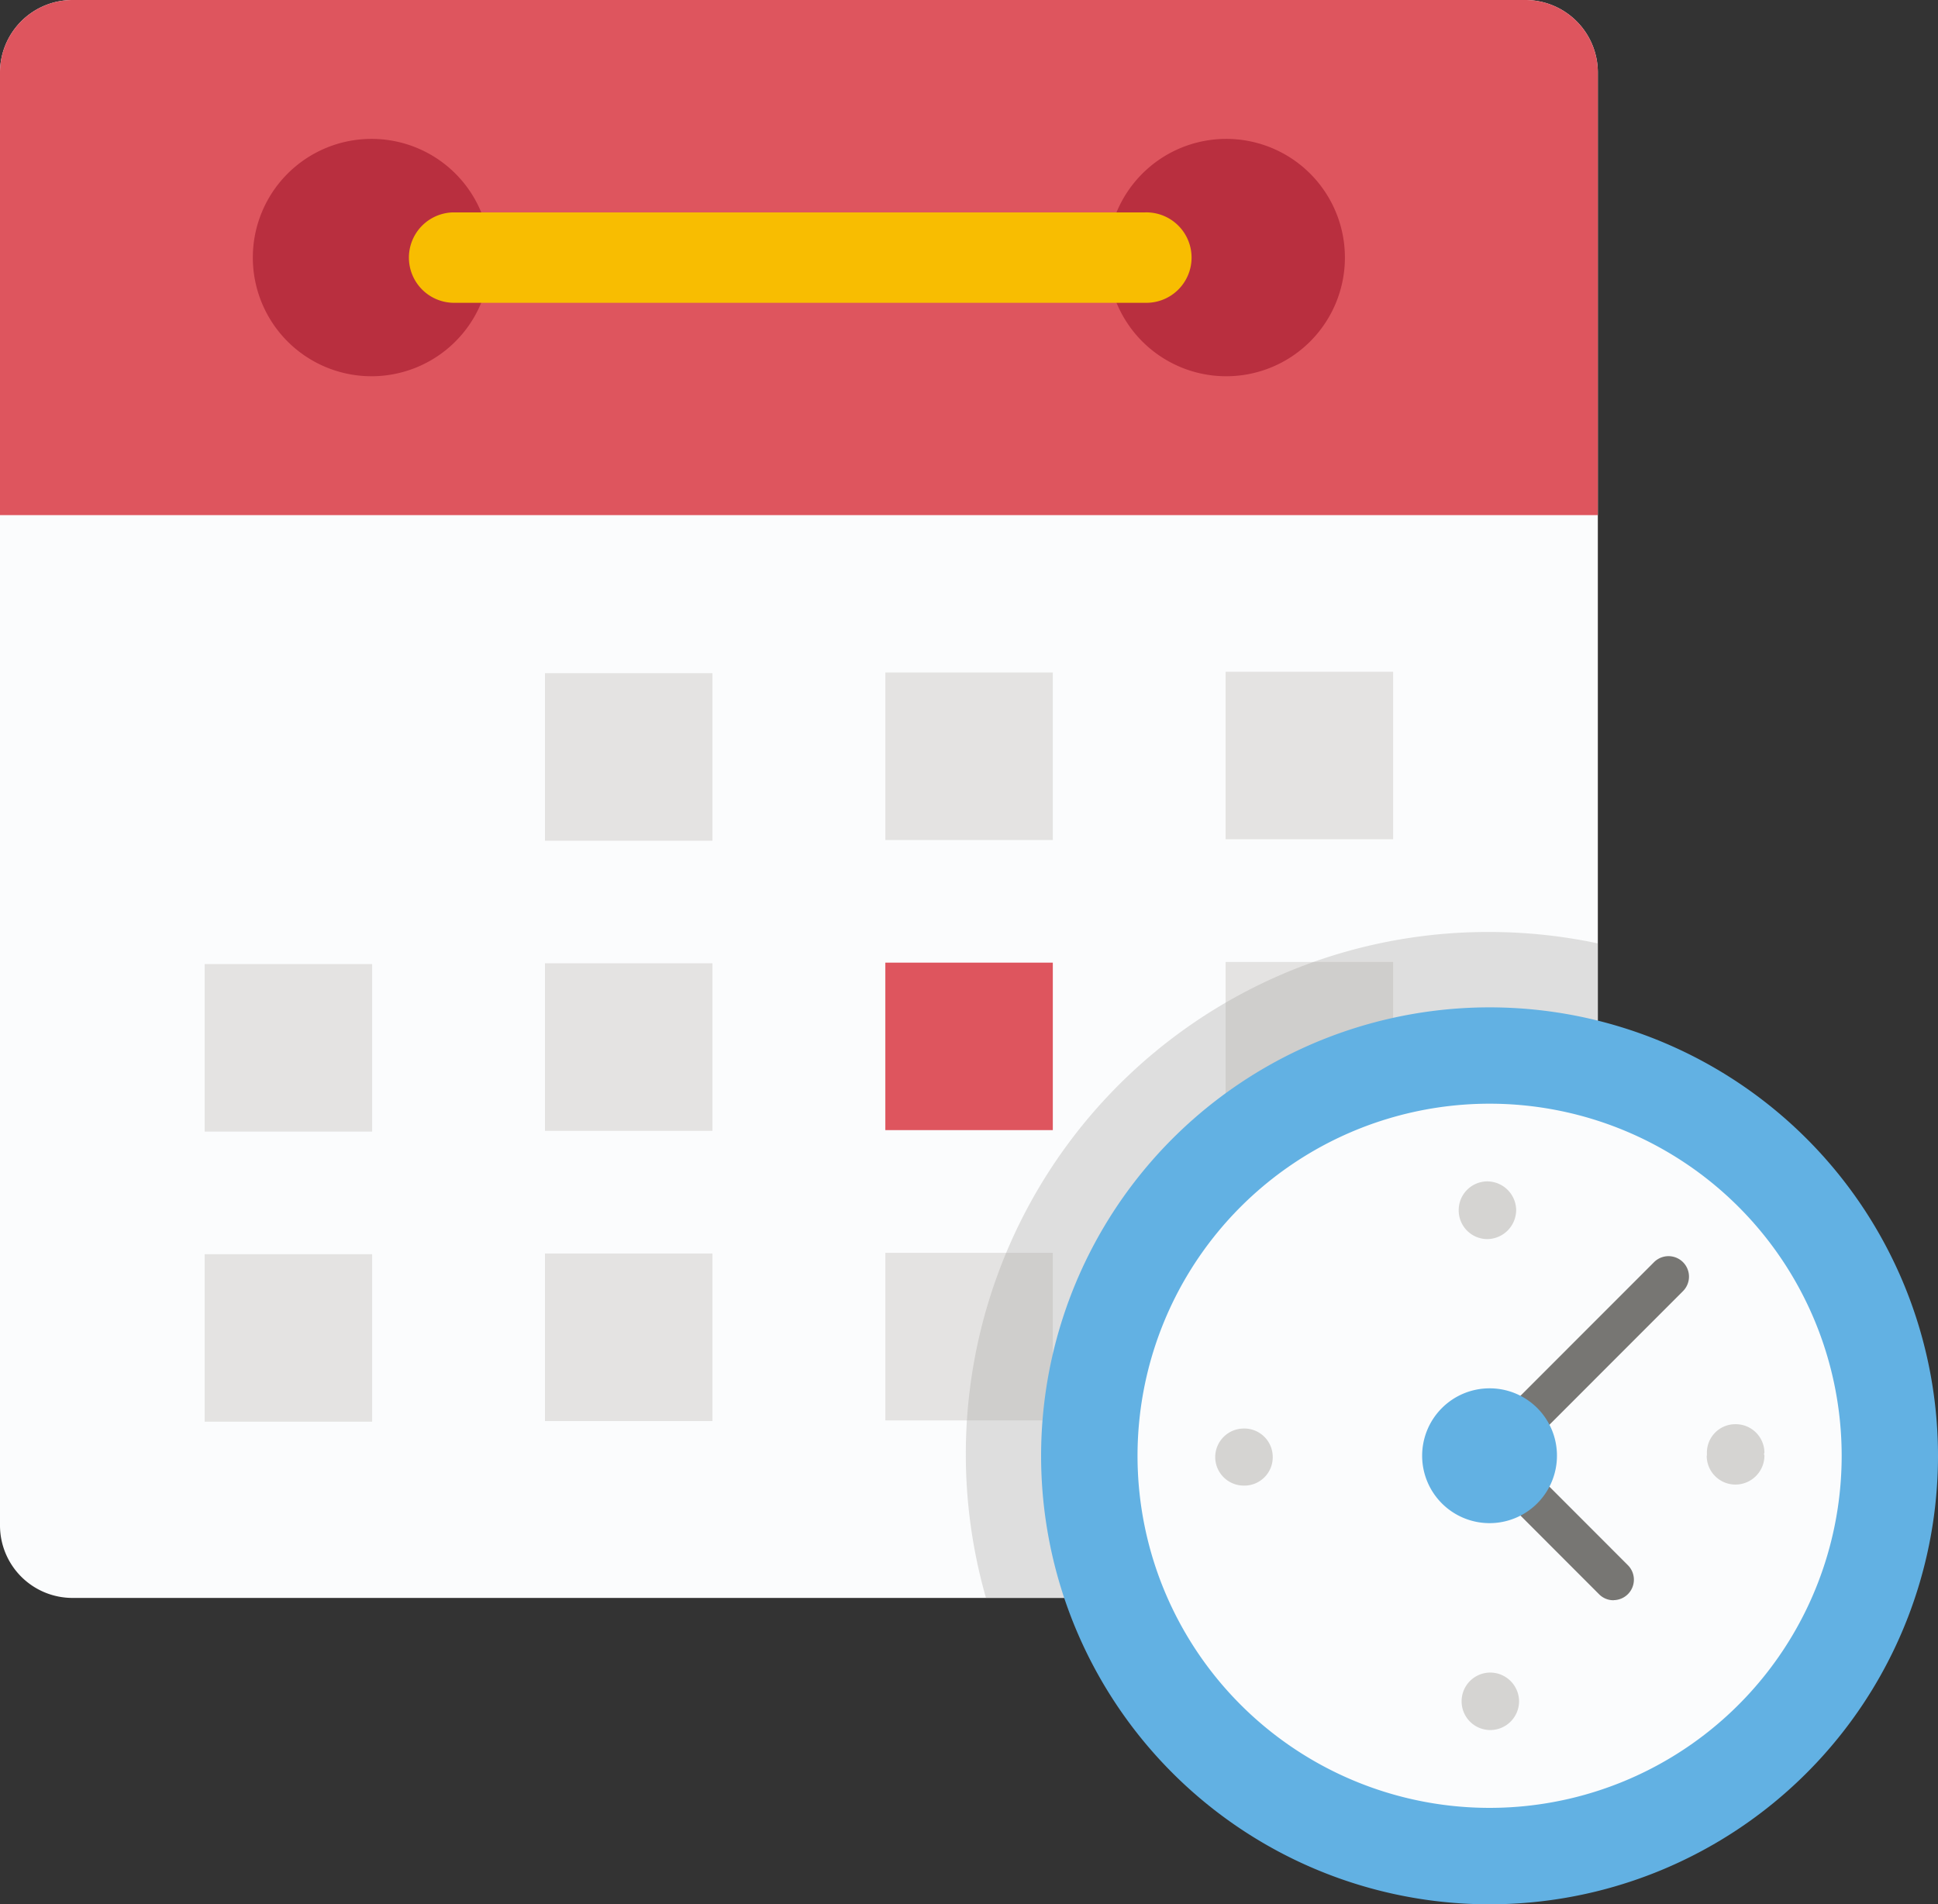 <svg xmlns="http://www.w3.org/2000/svg" viewBox="0 0 393.91 387"><rect x="0" y="0" width="393.91" height="387" fill="#333333" stroke="none"/><defs><style>.cls-1{fill:#fbfcfd}.cls-2{fill:#de555e}.cls-3{fill:#b92f3f}.cls-4{fill:#f8bd01}.cls-5{fill:#e4e3e2}.cls-6{opacity:.35}.cls-7{fill:#a8a6a2}.cls-8{fill:#62b1e3}.cls-9{fill:#d5d4d2}.cls-10{fill:#777673}</style></defs><g id="レイヤー_2" data-name="レイヤー 2"><g id="編集モード"><path class="cls-1" d="M324.77 310.07a14.75 14.75 0 0 1-14.7 14.7H14.7A14.74 14.74 0 0 1 0 310.07V14.7A14.74 14.74 0 0 1 14.7 0h295.37a14.74 14.74 0 0 1 14.7 14.7z"/><path class="cls-2" d="M310.07 0H14.7A14.74 14.74 0 0 0 0 14.7v90h324.77v-90A14.74 14.74 0 0 0 310.07 0z"/><path class="cls-3" d="M99.63 52.36a24.12 24.12 0 1 1-24.11-24.13 24.1 24.1 0 0 1 24.11 24.13zm173.73 0a24.12 24.12 0 1 1-24.12-24.13 24.11 24.11 0 0 1 24.12 24.13z"/><path class="cls-4" d="M232.73 61.54H92a9.19 9.19 0 0 1 0-18.37h140.7a9.19 9.19 0 1 1 0 18.37z"/><path class="cls-5" d="M110.77 136.82h34.04v34.05h-34.04zm69.18-.14h34.04v34.05h-34.04zm69.16-.15h34.05v34.04h-34.05zM41.6 195.94h34.04v34.05H41.6zm69.17-.16h34.04v34.06h-34.04z"/><path class="cls-2" d="M179.95 195.65h34.04v34.04h-34.04z"/><path class="cls-5" d="M249.11 195.51h34.05v34.04h-34.05zM41.6 254.91h34.04v34.04H41.6zm69.17-.14h34.04v34.05h-34.04zm69.18-.14h34.04v34.06h-34.04zm69.16-.14h34.05v34.06h-34.05z"/><g class="cls-6"><path class="cls-7" d="M302.77 189.42a106.13 106.13 0 0 0-102.36 135.35h109.66a14.75 14.75 0 0 0 14.7-14.7V191.74a106.43 106.43 0 0 0-22-2.32z"/></g><path class="cls-8" d="M393.91 295.86a91.15 91.15 0 1 1-91.14-91.12 91.15 91.15 0 0 1 91.14 91.12z"/><path class="cls-1" d="M374.33 295.86a71.56 71.56 0 1 1-71.56-71.54 71.57 71.57 0 0 1 71.56 71.54z"/><path class="cls-9" d="M297.08 345.82a5.83 5.83 0 0 1 5.8-5.88 5.88 5.88 0 0 1 5.88 5.88 5.86 5.86 0 0 1-5.81 5.8 5.83 5.83 0 0 1-5.87-5.8zM247 296.15a5.82 5.82 0 0 1 5.8-5.81 5.78 5.78 0 0 1 5.89 5.81 5.76 5.76 0 0 1-5.8 5.79h-.09a5.81 5.81 0 0 1-5.8-5.79zm99.94-.31v-.51a5.77 5.77 0 0 1 5.74-5.87 5.83 5.83 0 0 1 5.95 5.73c0 .14-.08.21-.08.37 0 .07.08.21.08.28a5.9 5.9 0 0 1-5.88 5.89 5.84 5.84 0 0 1-5.85-5.89zm-99.94.31v.07zM296.49 246a5.84 5.84 0 0 1 5.8-5.89 5.91 5.91 0 0 1 5.88 5.73 5.94 5.94 0 0 1-5.8 6 5.83 5.83 0 0 1-5.88-5.84z"/><path class="cls-10" d="M302.77 300a4.16 4.16 0 0 1-2.94-7.1l36.36-36.37a4.16 4.16 0 0 1 5.89 5.88l-36.37 36.39a4.12 4.12 0 0 1-2.94 1.2z"/><path class="cls-10" d="M328 325.24a4.1 4.1 0 0 1-3-1.24l-25.2-25.22a4.16 4.16 0 0 1 5.88-5.88l25.2 25.22a4.16 4.16 0 0 1-2.94 7.1z"/><path class="cls-8" d="M316.46 295.86a13.7 13.7 0 1 1-13.69-13.69 13.67 13.67 0 0 1 13.69 13.69z"/></g></g></svg>